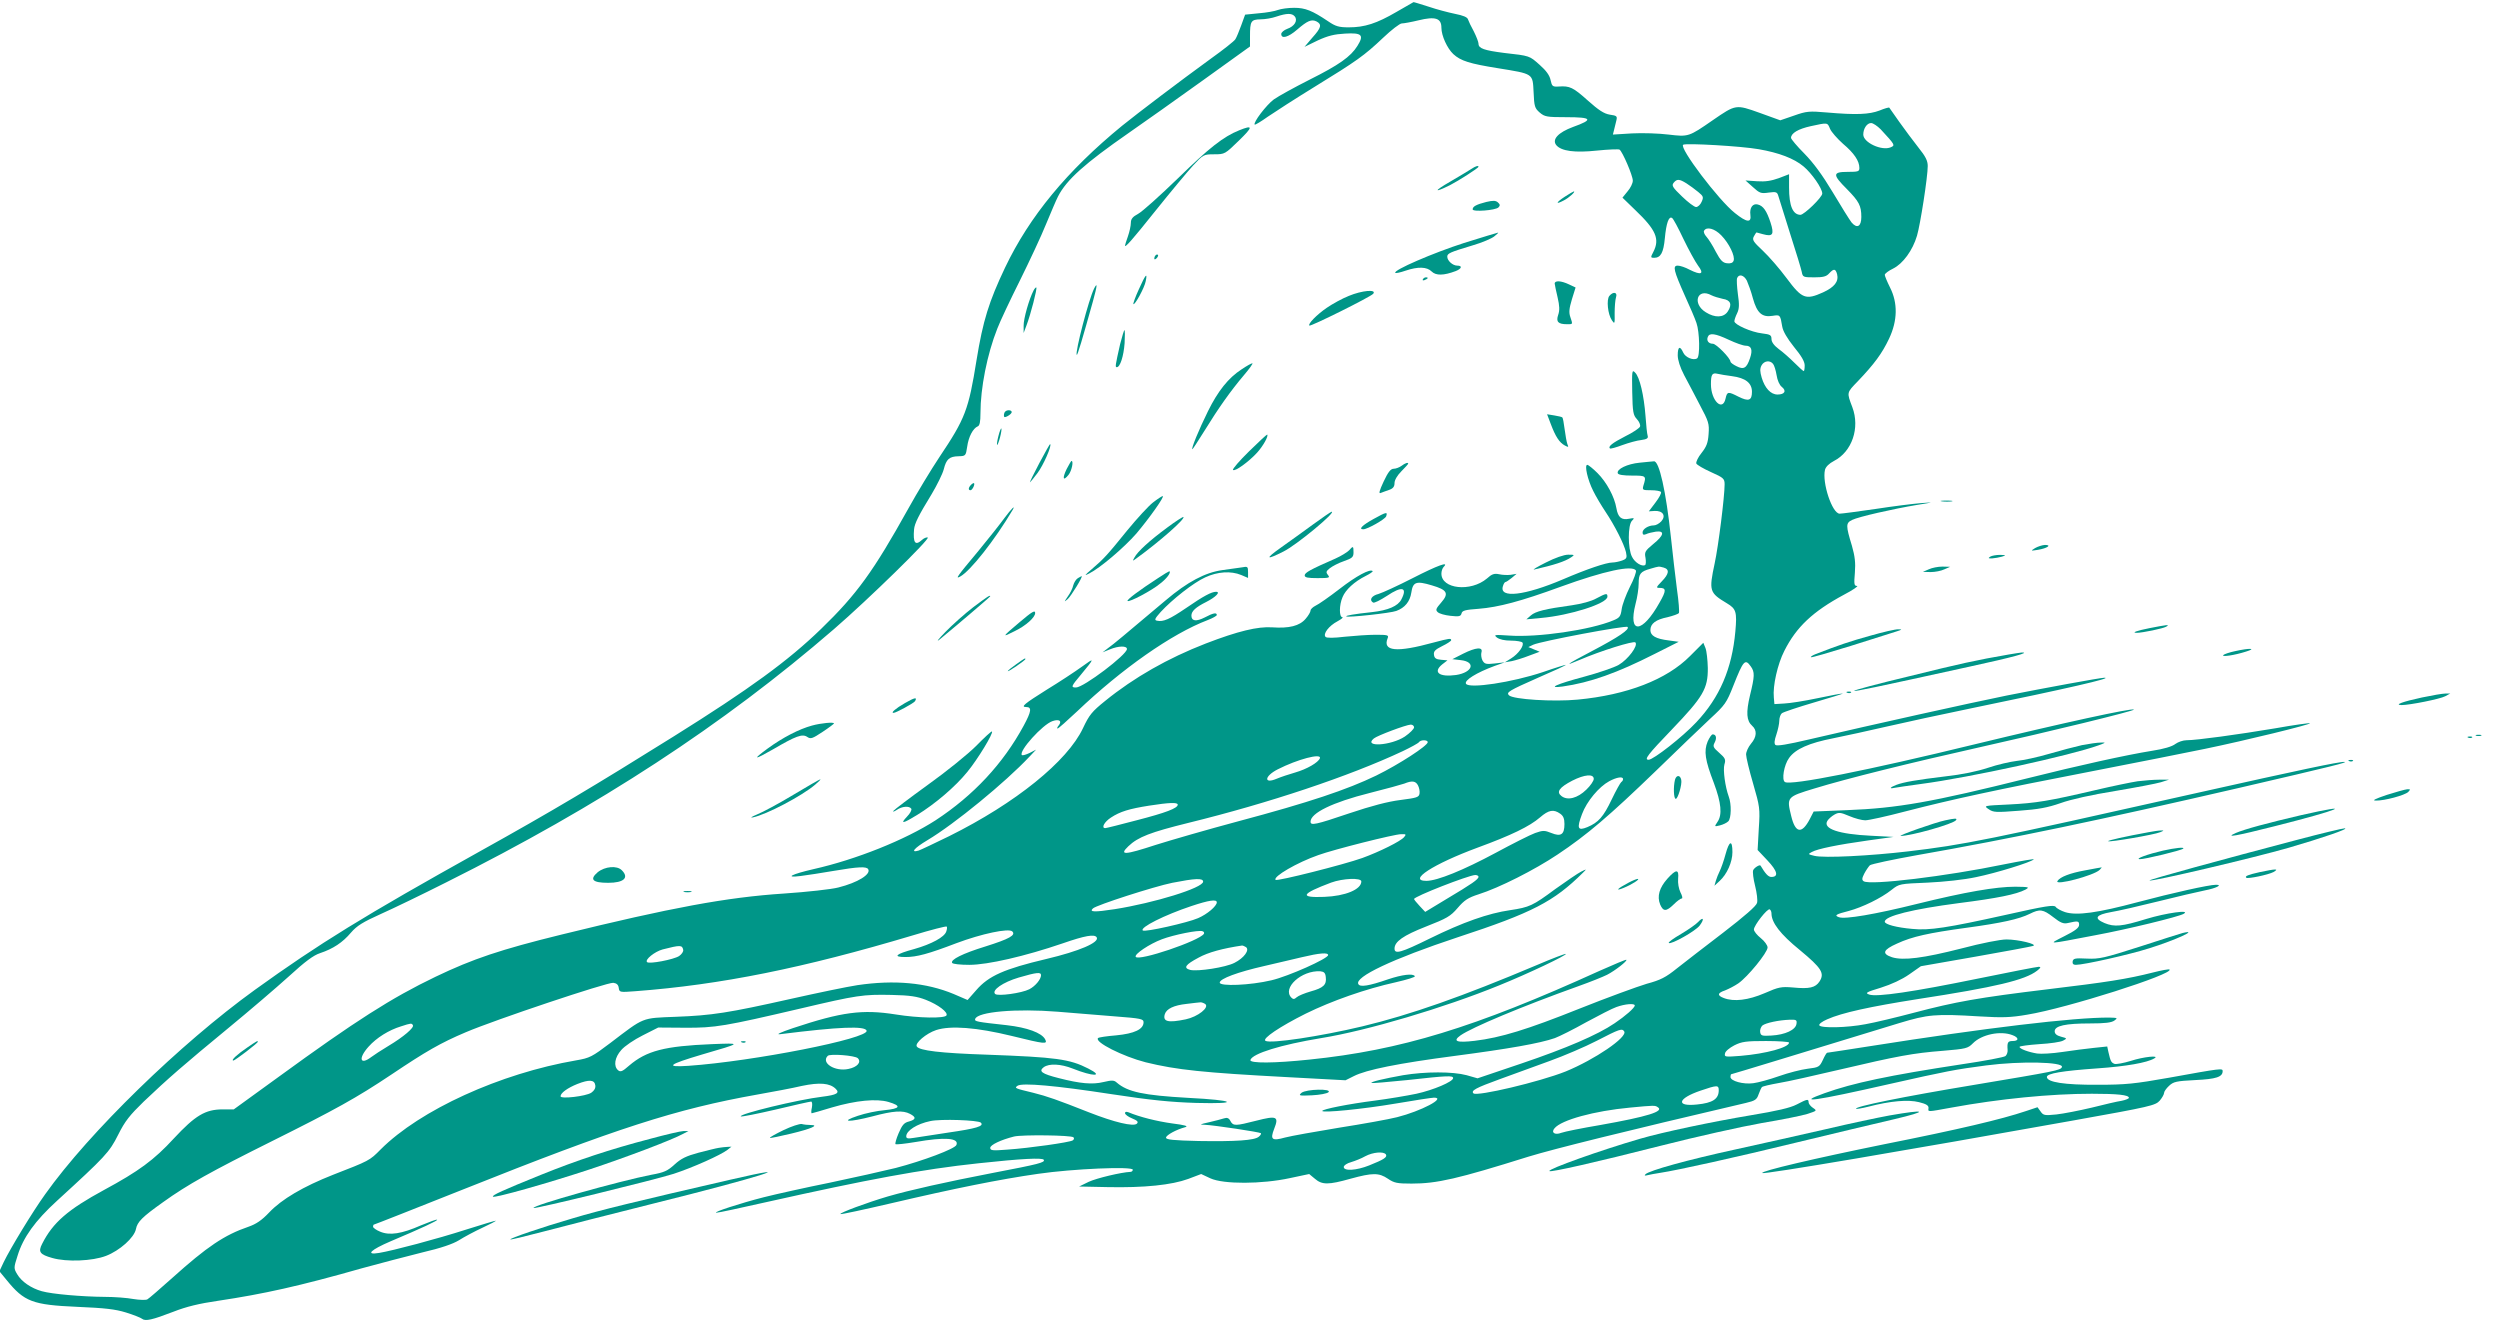 <?xml version="1.0" standalone="no"?>
<!DOCTYPE svg PUBLIC "-//W3C//DTD SVG 20010904//EN"
 "http://www.w3.org/TR/2001/REC-SVG-20010904/DTD/svg10.dtd">
<svg version="1.0" xmlns="http://www.w3.org/2000/svg"
 width="1280pt" height="676pt" viewBox="0 0 1280 676"
 preserveAspectRatio="xMidYMid meet">
<g transform="translate(0,676) scale(0.1,-0.1)"
fill="#009688" stroke="none">
<path d="M7150 6699 c-101 -59 -163 -79 -244 -79 -51 0 -68 5 -106 31 -82 55
-117 69 -174 69 -30 0 -67 -5 -83 -11 -15 -6 -59 -14 -98 -17 l-70 -7 -20 -55
c-11 -30 -24 -62 -30 -71 -5 -9 -62 -54 -125 -99 -161 -117 -372 -277 -455
-344 -282 -231 -474 -464 -599 -726 -83 -175 -113 -271 -146 -473 -41 -256
-58 -300 -190 -497 -42 -63 -114 -182 -160 -265 -178 -320 -263 -438 -446
-615 -169 -164 -367 -308 -754 -550 -405 -253 -621 -382 -995 -590 -592 -330
-821 -471 -1150 -708 -381 -275 -849 -730 -1074 -1047 -64 -89 -177 -275 -212
-347 l-22 -47 37 -45 c90 -111 133 -127 361 -137 142 -6 195 -12 250 -29 39
-12 76 -27 82 -32 17 -14 52 -6 161 36 66 26 132 42 229 56 233 35 415 75 738
167 88 24 225 60 305 80 99 23 159 44 190 63 25 16 79 45 120 64 41 19 72 35
68 36 -4 0 -71 -20 -150 -45 -152 -49 -375 -108 -447 -120 -72 -12 -45 15 60
60 161 68 242 106 237 110 -2 3 -39 -11 -83 -29 -98 -43 -160 -53 -209 -32
-20 8 -36 20 -36 25 0 6 2 11 4 11 3 0 208 81 457 180 784 313 1091 412 1507
486 79 14 181 33 227 44 91 19 144 15 174 -15 22 -21 5 -31 -68 -40 -126 -15
-430 -89 -418 -101 3 -3 83 13 178 35 95 23 177 41 182 41 5 0 7 -13 4 -30 -4
-16 -4 -30 -1 -30 2 0 49 13 104 30 123 36 228 46 289 28 68 -20 61 -34 -19
-42 -38 -3 -100 -16 -138 -29 -96 -32 -46 -34 74 -3 108 29 157 32 193 13 33
-17 31 -29 -5 -39 -25 -6 -35 -18 -53 -60 -12 -28 -19 -53 -16 -56 3 -3 49 2
103 11 149 26 223 21 209 -15 -7 -20 -173 -82 -311 -118 -61 -15 -212 -49
-336 -75 -124 -25 -277 -59 -340 -75 -118 -30 -265 -78 -242 -79 7 -1 122 24
255 54 523 117 797 168 1087 199 222 24 327 29 334 18 8 -14 -24 -22 -259 -67
-243 -47 -426 -88 -540 -121 -105 -31 -248 -84 -242 -90 2 -3 121 23 263 56
320 75 553 122 749 150 178 26 485 39 485 21 0 -6 -6 -11 -12 -11 -47 -2 -173
-32 -214 -51 l-49 -24 145 -3 c189 -4 330 11 414 42 l66 25 47 -22 c67 -31
264 -30 407 1 l99 21 29 -24 c37 -32 69 -32 183 0 113 31 145 31 191 0 32 -22
48 -25 121 -25 131 0 235 24 599 138 131 40 489 129 1113 275 47 11 56 17 65
44 6 17 14 34 17 37 3 4 42 13 87 21 44 7 185 39 313 69 294 69 373 84 528 96
117 10 126 12 152 38 45 46 142 66 203 42 33 -12 34 -30 1 -30 -25 0 -29 -7
-26 -46 1 -11 -4 -25 -11 -31 -7 -6 -107 -25 -223 -42 -374 -57 -558 -96 -703
-148 -151 -54 -54 -41 333 47 293 66 334 74 494 95 176 23 397 18 388 -8 -5
-17 -34 -22 -452 -92 -362 -60 -612 -111 -602 -122 3 -2 32 3 64 11 111 29
203 37 258 23 37 -9 50 -17 49 -30 -2 -21 -10 -21 117 2 245 45 508 71 719 71
132 0 190 -6 190 -21 0 -4 -17 -11 -37 -15 -21 -3 -90 -19 -153 -35 -63 -15
-145 -31 -181 -35 -61 -6 -67 -5 -81 15 l-16 22 -60 -20 c-125 -42 -340 -93
-727 -170 -354 -72 -632 -137 -622 -147 8 -8 738 116 1597 270 391 70 416 76
438 101 12 14 22 32 22 39 0 7 11 23 25 36 23 22 38 25 134 30 108 5 141 16
141 46 0 15 -5 15 -275 -34 -175 -31 -221 -36 -365 -36 -170 -1 -260 13 -260
40 0 18 77 31 260 44 144 10 254 29 290 51 31 17 -54 9 -121 -13 -36 -11 -74
-18 -83 -15 -17 7 -20 13 -31 61 l-6 28 -67 -7 c-37 -4 -110 -13 -162 -21 -52
-8 -111 -11 -130 -8 -44 7 -90 24 -90 34 0 4 45 10 101 14 55 3 110 11 122 18
21 11 21 12 -10 20 -23 6 -33 15 -33 28 0 28 55 40 181 40 77 0 110 4 125 15
18 13 16 14 -27 15 -181 1 -634 -53 -1222 -146 -120 -19 -220 -34 -222 -34 -3
0 -13 -17 -22 -37 -17 -36 -21 -38 -78 -45 -33 -4 -99 -21 -147 -38 -48 -17
-107 -33 -131 -36 -51 -7 -117 11 -117 32 0 8 2 14 4 14 4 0 364 110 861 262
146 44 184 48 410 34 117 -7 159 -6 245 9 202 33 751 208 728 231 -3 3 -41 -4
-84 -15 -134 -34 -239 -50 -539 -86 -356 -43 -473 -64 -685 -120 -91 -24 -203
-51 -249 -59 -94 -18 -227 -21 -236 -6 -4 6 14 20 40 31 76 34 219 65 466 104
397 61 547 97 609 145 19 15 21 20 8 20 -9 0 -148 -27 -309 -60 -332 -68 -521
-96 -559 -82 -22 8 -16 12 60 35 54 17 108 42 145 68 l60 42 280 49 c154 27
287 52 295 55 23 9 -77 33 -137 33 -31 0 -128 -19 -230 -46 -196 -50 -299 -63
-356 -45 -54 18 -46 38 26 70 78 36 160 54 357 81 176 24 268 44 322 71 52 26
68 24 121 -17 37 -29 52 -35 74 -30 52 12 58 11 58 -9 0 -15 -19 -30 -75 -58
-86 -44 -97 -44 160 5 162 30 424 94 450 109 40 23 -89 5 -191 -26 -126 -39
-163 -42 -214 -21 -56 24 -45 42 33 56 37 6 146 31 242 55 96 24 203 49 238
56 58 11 94 29 58 29 -36 0 -224 -42 -397 -88 -209 -56 -316 -71 -376 -52 -21
7 -43 19 -48 27 -9 11 -51 5 -255 -41 -298 -66 -392 -81 -479 -72 -80 7 -141
23 -141 37 0 29 142 64 379 95 198 25 295 45 341 69 23 13 19 14 -52 15 -99 0
-256 -27 -503 -88 -213 -53 -370 -80 -400 -68 -25 9 -16 15 51 32 70 19 165
65 219 108 39 31 41 31 185 37 85 4 187 15 247 28 103 21 281 76 296 91 5 4
-65 -8 -155 -26 -290 -60 -683 -108 -716 -86 -10 7 -9 15 3 39 9 17 22 36 29
43 8 6 115 29 238 51 490 86 947 182 1648 344 492 114 566 133 543 134 -25 2
-241 -44 -737 -155 -1105 -248 -1209 -269 -1496 -303 -195 -23 -431 -35 -480
-23 -34 8 -34 9 -13 20 29 16 131 37 288 59 l130 18 -115 6 c-167 8 -248 36
-224 76 6 10 22 24 36 32 23 13 31 12 76 -7 28 -12 65 -22 82 -22 17 0 108 20
203 45 244 63 471 112 952 205 231 45 494 97 585 116 208 43 543 125 537 131
-3 2 -83 -9 -178 -26 -191 -32 -402 -61 -454 -61 -18 0 -43 -9 -57 -19 -16
-13 -60 -26 -119 -35 -131 -21 -376 -75 -635 -140 -493 -123 -668 -154 -928
-164 l-170 -7 -20 -39 c-41 -78 -74 -72 -95 16 -24 97 -23 98 119 141 166 51
489 131 850 212 354 79 792 186 786 192 -9 9 -362 -68 -816 -178 -545 -133
-942 -212 -971 -193 -18 10 -5 88 21 123 32 46 103 77 226 101 60 12 183 39
274 60 91 21 289 64 440 95 481 99 725 155 674 155 -20 0 -308 -53 -499 -91
-192 -39 -670 -145 -1013 -225 -110 -26 -165 -35 -172 -28 -7 7 -5 24 5 53 8
24 15 56 15 71 0 15 6 32 13 38 7 6 82 31 167 56 85 25 150 45 145 45 -6 1
-64 -10 -130 -24 -66 -14 -143 -26 -170 -27 l-50 -3 -3 34 c-6 59 19 171 54
239 61 121 145 201 305 287 46 24 76 45 67 45 -15 0 -16 9 -11 68 4 51 0 84
-15 137 -32 105 -32 117 1 133 32 16 208 56 333 77 88 14 88 14 19 9 -38 -3
-143 -16 -233 -30 -89 -13 -172 -24 -183 -24 -38 0 -91 159 -75 225 4 15 21
32 46 45 92 47 134 169 94 275 -29 77 -30 73 28 133 84 88 124 142 160 218 44
93 45 183 5 262 -15 30 -27 59 -27 65 1 7 20 21 43 32 50 25 100 93 122 168
17 57 55 301 55 357 0 27 -11 49 -48 95 -26 33 -70 92 -97 130 -27 39 -50 72
-52 74 -1 2 -24 -4 -50 -15 -53 -20 -118 -23 -268 -10 -92 8 -105 7 -170 -16
l-70 -24 -105 38 c-123 44 -122 44 -240 -37 -124 -86 -125 -86 -227 -74 -48 6
-132 9 -187 6 l-98 -6 6 24 c3 14 9 36 12 49 5 21 2 24 -34 29 -30 5 -57 23
-112 72 -76 68 -93 76 -149 72 -32 -2 -35 1 -42 33 -5 24 -22 48 -56 78 -53
47 -49 46 -182 61 -102 13 -131 23 -131 47 0 9 -11 37 -24 63 -14 25 -27 53
-30 62 -3 11 -25 20 -66 28 -34 7 -95 23 -136 37 -41 13 -76 24 -77 23 -1 0
-40 -23 -87 -50z m-521 -23 c17 -21 -1 -51 -39 -64 -16 -6 -30 -18 -30 -26 0
-27 36 -17 81 22 53 46 74 55 100 42 28 -15 24 -32 -22 -83 l-40 -47 68 33
c52 24 85 32 140 35 86 5 98 -7 63 -63 -34 -55 -95 -98 -245 -173 -77 -39
-159 -84 -183 -101 -39 -29 -107 -119 -98 -129 3 -2 33 16 68 41 35 24 142 93
238 152 215 132 255 160 352 252 42 40 85 73 95 73 10 0 49 7 86 16 86 21 117
11 117 -38 0 -41 30 -106 61 -135 38 -35 84 -49 227 -72 185 -30 179 -26 184
-123 3 -73 6 -82 31 -104 26 -22 36 -24 138 -24 131 0 139 -12 33 -50 -76 -28
-109 -64 -86 -93 26 -31 95 -40 208 -28 58 6 111 8 116 5 15 -10 68 -133 68
-159 0 -13 -12 -38 -27 -55 l-26 -32 66 -64 c106 -101 126 -148 92 -214 -15
-28 -14 -30 4 -30 34 0 48 26 55 100 7 76 20 115 37 104 6 -3 32 -52 58 -107
27 -56 61 -118 75 -137 33 -43 17 -51 -43 -21 -22 12 -49 21 -61 21 -27 0 -21
-25 37 -155 25 -55 52 -117 59 -139 16 -45 19 -172 3 -181 -19 -12 -60 5 -71
30 -16 36 -28 31 -28 -14 0 -24 12 -62 33 -102 19 -35 55 -104 81 -154 44 -83
48 -94 44 -147 -3 -46 -11 -65 -36 -97 -18 -22 -29 -46 -27 -54 3 -7 37 -27
75 -44 65 -29 70 -34 70 -63 0 -63 -32 -318 -51 -405 -30 -141 -27 -150 63
-204 47 -28 52 -44 43 -144 -17 -190 -80 -338 -200 -465 -69 -74 -220 -192
-244 -192 -25 0 -5 26 119 155 160 167 185 209 184 315 -1 41 -6 87 -12 102
l-11 27 -68 -68 c-120 -121 -323 -199 -575 -223 -124 -12 -331 1 -352 22 -15
15 -3 23 151 91 79 34 142 63 140 65 -1 1 -54 -15 -117 -37 -158 -53 -378 -86
-394 -60 -11 17 53 57 148 92 l51 18 -52 -6 c-45 -5 -52 -3 -63 16 -6 12 -8
31 -5 41 9 29 -28 26 -94 -7 l-55 -28 44 -5 c78 -9 60 -63 -25 -76 -86 -12
-121 14 -70 55 l26 20 -33 3 c-25 2 -34 8 -36 25 -3 18 6 27 42 45 25 12 46
26 46 30 0 11 -8 10 -91 -12 -189 -52 -262 -45 -234 23 6 15 0 17 -61 17 -38
0 -109 -5 -158 -10 -58 -7 -93 -7 -99 -1 -15 15 17 57 61 80 20 11 31 20 25
21 -17 0 -17 62 1 103 15 37 60 79 118 108 22 11 38 22 36 25 -13 13 -84 -25
-169 -91 -53 -41 -109 -80 -123 -86 -14 -7 -26 -18 -26 -25 0 -7 -11 -26 -25
-42 -31 -37 -85 -50 -171 -44 -74 5 -175 -19 -341 -83 -193 -75 -366 -173
-515 -294 -67 -54 -81 -71 -113 -139 -80 -170 -345 -384 -685 -553 -74 -36
-145 -70 -157 -74 -44 -13 -22 13 45 53 138 82 400 297 522 427 l35 37 -33
-17 c-19 -9 -36 -14 -40 -11 -18 19 106 157 157 174 35 12 50 0 31 -23 -7 -8
-9 -15 -5 -15 4 0 48 39 99 87 230 219 485 398 669 468 26 10 47 22 47 26 0
14 -18 11 -61 -12 -45 -23 -69 -19 -69 9 0 23 22 43 76 70 49 25 75 52 50 52
-23 0 -63 -21 -156 -85 -81 -55 -114 -70 -146 -63 -15 3 -12 10 19 45 59 64
168 150 228 177 62 29 131 34 184 12 l35 -15 0 30 c0 28 -2 30 -32 24 -18 -3
-63 -9 -100 -14 -87 -12 -178 -60 -289 -154 -222 -187 -266 -224 -294 -244
l-30 -23 37 15 c46 19 88 19 88 2 0 -29 -222 -197 -261 -197 -27 0 -25 6 24
64 73 88 74 92 7 43 -36 -26 -118 -80 -182 -119 -113 -71 -134 -88 -104 -88
30 0 27 -22 -13 -96 -105 -194 -257 -357 -451 -484 -155 -100 -407 -201 -625
-250 -113 -26 -151 -46 -65 -35 30 4 106 15 168 26 129 22 168 23 177 9 16
-26 -53 -69 -153 -94 -34 -9 -160 -23 -279 -31 -291 -19 -577 -72 -1138 -210
-313 -77 -453 -124 -645 -216 -225 -108 -410 -226 -804 -513 l-229 -166 -56 0
c-90 0 -141 -31 -251 -149 -101 -110 -180 -168 -358 -264 -184 -100 -261 -166
-316 -275 -22 -42 -12 -55 52 -73 73 -21 205 -16 275 11 70 27 144 93 153 137
7 37 32 62 139 138 125 90 248 158 555 311 327 163 434 222 615 343 176 118
250 161 380 216 150 64 724 256 755 253 17 -2 26 -10 28 -26 3 -23 5 -23 85
-17 437 33 859 118 1421 286 92 28 170 48 173 45 3 -2 2 -14 -2 -25 -9 -29
-76 -65 -164 -90 -96 -26 -112 -41 -45 -41 58 0 117 16 261 71 128 48 268 78
286 60 19 -19 -14 -38 -138 -77 -117 -36 -180 -68 -170 -84 3 -6 43 -10 88
-10 94 0 285 44 478 110 115 40 163 48 174 31 16 -26 -89 -71 -258 -111 -215
-51 -295 -86 -359 -160 l-44 -50 -72 31 c-140 58 -303 73 -492 45 -53 -8 -206
-40 -340 -70 -321 -72 -404 -85 -590 -92 -177 -7 -159 0 -335 -134 -94 -71
-105 -77 -175 -89 -390 -67 -799 -254 -1001 -456 -57 -58 -59 -58 -244 -130
-152 -60 -263 -125 -327 -193 -38 -40 -66 -59 -106 -73 -123 -42 -212 -102
-390 -262 -63 -56 -120 -106 -128 -110 -8 -4 -40 -3 -71 2 -31 6 -97 11 -147
11 -115 1 -269 14 -322 29 -54 15 -104 49 -126 87 -18 30 -18 33 2 95 29 94
89 178 203 282 246 225 267 247 312 337 35 70 59 100 131 170 123 117 208 191
434 377 107 88 246 207 309 264 83 76 126 108 160 119 66 22 115 54 158 105
30 35 61 54 152 95 63 28 214 101 335 162 786 393 1418 806 1986 1297 178 154
495 464 480 469 -6 2 -19 -3 -29 -12 -35 -32 -47 -16 -41 54 3 30 22 69 90
180 28 47 56 104 62 127 13 52 28 66 76 67 36 1 37 2 44 49 7 51 30 94 54 104
10 4 14 23 14 68 0 128 34 301 86 432 14 37 67 149 116 247 49 99 110 229 134
289 25 60 52 124 61 141 44 86 137 169 363 326 74 51 244 172 378 268 l242
174 0 53 c0 77 5 85 54 86 22 0 59 6 81 14 54 18 80 18 94 1z m2741 -576 c7
-16 37 -50 66 -76 57 -48 84 -88 84 -124 0 -18 -6 -20 -60 -20 -78 0 -78 -14
-4 -88 62 -63 74 -85 74 -143 0 -49 -22 -61 -50 -28 -10 13 -54 83 -96 154
-54 90 -99 151 -146 199 -37 37 -68 74 -68 80 0 24 37 46 101 60 88 19 85 20
99 -14z m259 -2 c74 -80 75 -82 52 -92 -46 -20 -141 24 -141 65 0 31 19 59 40
59 10 0 32 -15 49 -32z m-624 -102 c103 -18 180 -47 229 -88 42 -35 96 -112
96 -139 0 -19 -93 -109 -112 -109 -39 1 -58 46 -58 140 l0 68 -52 -20 c-39
-14 -69 -19 -112 -16 l-59 4 38 -34 c34 -31 41 -34 81 -28 38 5 43 3 49 -17 4
-12 31 -98 60 -192 30 -93 57 -182 60 -197 5 -27 8 -28 64 -28 45 0 62 4 76
20 24 26 33 25 41 -4 9 -37 -13 -66 -72 -93 -89 -40 -108 -33 -186 72 -37 50
-92 113 -123 142 -49 46 -55 55 -45 73 6 11 12 20 13 20 1 0 16 -4 33 -9 51
-14 59 -2 39 60 -20 60 -37 85 -65 92 -26 7 -43 -17 -38 -53 6 -42 -18 -40
-79 9 -83 65 -288 336 -265 350 16 9 297 -7 387 -23z m-370 -175 c17 -11 43
-30 60 -44 27 -22 28 -27 17 -51 -6 -14 -19 -26 -28 -26 -9 0 -41 24 -72 54
-49 47 -54 56 -43 70 17 21 29 20 66 -3z m178 -266 c40 -41 72 -107 63 -130
-4 -11 -15 -15 -33 -13 -22 2 -34 14 -58 59 -16 32 -38 66 -48 77 -11 12 -16
26 -12 31 13 22 54 11 88 -24z m131 -232 c7 -16 22 -56 31 -91 21 -75 47 -98
101 -89 38 6 39 6 49 -55 4 -24 25 -60 60 -104 38 -46 55 -75 55 -95 0 -16 -2
-29 -5 -29 -3 0 -24 19 -48 43 -23 23 -59 55 -80 70 -24 18 -37 36 -37 51 0
20 -6 24 -48 29 -55 6 -142 45 -142 62 0 7 6 25 14 41 11 23 12 44 4 98 -5 38
-7 75 -4 82 9 23 35 16 50 -13z m-181 -75 c12 -6 38 -14 57 -18 41 -6 50 -29
26 -65 -21 -32 -66 -33 -112 -4 -72 44 -44 127 29 87z m89 -228 c34 -16 73
-30 86 -30 29 0 37 -21 22 -64 -17 -51 -32 -60 -69 -41 -17 8 -31 19 -31 23 0
18 -73 92 -90 92 -22 0 -34 16 -26 35 8 22 38 18 108 -15z m226 -123 c6 -7 14
-33 18 -57 4 -27 15 -52 27 -61 25 -20 15 -39 -22 -39 -35 0 -65 33 -81 86 -9
31 -10 46 -1 63 13 24 43 28 59 8z m-210 -63 c69 -9 102 -35 102 -80 0 -45
-17 -51 -69 -25 -53 27 -58 27 -66 -9 -15 -70 -75 -12 -75 73 0 50 6 60 35 53
11 -3 44 -8 73 -12z m96 -1486 c21 -29 20 -50 -4 -148 -21 -89 -18 -130 11
-156 26 -23 24 -57 -6 -92 -14 -17 -25 -41 -25 -55 0 -14 16 -81 36 -149 34
-118 36 -127 29 -231 l-6 -109 50 -53 c52 -55 59 -85 20 -85 -15 0 -30 16 -55
58 -4 7 -33 -11 -38 -24 -3 -9 1 -44 10 -79 9 -36 14 -75 10 -88 -4 -16 -64
-68 -173 -152 -93 -71 -199 -153 -237 -183 -57 -46 -84 -60 -155 -79 -47 -14
-203 -71 -346 -128 -265 -106 -401 -148 -535 -164 -93 -11 -114 -2 -72 28 59
41 311 147 604 252 59 21 124 47 146 58 41 21 105 71 99 77 -2 2 -64 -24 -138
-57 -640 -291 -1018 -406 -1484 -454 -180 -19 -308 -20 -303 -2 11 33 156 78
363 112 235 38 629 155 911 270 146 59 348 155 341 161 -2 2 -69 -23 -148 -57
-381 -161 -648 -255 -894 -314 -214 -51 -471 -90 -496 -74 -18 11 74 73 206
139 134 66 308 127 462 161 56 13 100 26 97 31 -9 15 -65 8 -137 -16 -98 -34
-143 -41 -152 -25 -23 36 176 130 508 240 384 126 493 183 642 331 20 20 20
20 -10 5 -16 -8 -76 -49 -132 -89 -116 -86 -132 -93 -231 -108 -112 -16 -242
-62 -411 -145 -148 -73 -181 -82 -181 -52 0 36 44 67 161 113 107 42 125 52
162 95 34 40 54 53 107 70 105 33 287 125 405 204 149 99 267 200 502 427 109
106 235 227 279 268 76 70 84 81 119 170 51 129 60 139 89 98z m-1724 -312 c0
-8 -21 -29 -47 -47 -71 -47 -215 -56 -159 -10 18 15 165 70 189 71 9 0 17 -6
17 -14z m70 -76 c0 -18 -146 -113 -264 -171 -149 -72 -342 -137 -706 -234
-157 -42 -347 -97 -423 -121 -159 -52 -189 -54 -140 -7 50 48 114 72 308 120
411 101 822 238 1097 367 42 20 80 41 83 46 8 13 45 13 45 0z m-552 -82 c-8
-22 -67 -56 -126 -73 -31 -9 -74 -23 -95 -32 -68 -29 -64 13 5 48 102 52 225
84 216 57z m1402 -106 c0 -10 -17 -35 -38 -55 -45 -44 -96 -57 -127 -33 -28
21 -12 44 55 79 63 32 110 36 110 9z m150 -1 c0 -6 -4 -12 -9 -15 -5 -4 -27
-43 -49 -89 -43 -90 -68 -118 -125 -142 -49 -20 -55 -7 -27 67 24 65 87 140
139 168 39 21 71 26 71 11z m-1050 -32 c6 -11 10 -30 8 -42 -3 -19 -13 -22
-98 -33 -64 -8 -148 -30 -261 -68 -174 -59 -199 -64 -199 -43 0 44 112 99 303
147 84 21 163 43 177 48 39 16 58 14 70 -9z m-1230 -99 c0 -18 -60 -41 -211
-80 -83 -22 -155 -40 -160 -40 -22 0 -5 32 29 54 47 31 94 45 195 61 103 16
147 18 147 5z m1958 -46 c16 -11 22 -25 22 -53 0 -54 -18 -66 -67 -46 -35 14
-43 14 -83 0 -25 -9 -116 -55 -203 -102 -164 -88 -298 -143 -354 -143 -98 0
35 86 262 170 172 63 267 109 320 155 44 38 69 43 103 19z m-799 -120 c-17
-21 -126 -75 -214 -107 -95 -34 -436 -120 -444 -112 -15 16 110 89 219 127 77
28 389 107 424 107 25 1 27 -1 15 -15z m381 -203 c0 -13 -33 -36 -164 -114
l-109 -66 -29 31 c-15 16 -28 32 -28 35 0 13 277 121 313 123 9 0 17 -4 17 -9z
m-1410 -25 c0 -32 -250 -109 -453 -141 -104 -16 -132 -15 -111 4 18 17 313
112 406 131 117 23 158 25 158 6z m810 1 c0 -41 -82 -75 -190 -79 -129 -5
-119 15 35 73 60 22 155 26 155 6z m-740 -107 c0 -19 -49 -61 -96 -81 -52 -23
-274 -73 -283 -63 -16 15 111 79 249 125 90 30 130 36 130 19z m2840 -57 c0
-47 45 -106 146 -188 111 -92 127 -118 100 -160 -21 -32 -52 -39 -135 -31 -61
5 -73 3 -146 -29 -84 -36 -157 -45 -209 -25 -35 13 -33 26 6 39 18 7 49 23 68
36 48 33 150 158 150 184 0 11 -16 33 -35 48 -19 15 -35 35 -35 44 0 21 70
110 81 103 5 -3 9 -12 9 -21z m-2906 -104 c-22 -36 -335 -142 -349 -118 -9 13
70 66 134 90 61 23 189 49 208 41 7 -2 10 -8 7 -13z m-2666 -82 c2 -9 -8 -23
-21 -32 -28 -18 -153 -42 -164 -31 -13 12 39 54 80 65 90 23 100 23 105 -2z
m2881 14 c21 -14 -9 -56 -59 -81 -45 -23 -187 -45 -226 -36 -37 10 -25 27 43
63 49 27 122 47 223 62 3 0 11 -3 19 -8z m421 -41 c0 -18 -204 -109 -290 -129
-109 -26 -265 -32 -265 -12 0 20 92 54 228 85 62 14 148 35 192 45 92 22 135
25 135 11z m-12 -113 c5 -39 -12 -55 -77 -73 -31 -9 -63 -22 -72 -30 -12 -11
-18 -11 -27 -2 -49 49 52 141 148 135 19 -2 26 -8 28 -30z m-1458 10 c0 -21
-29 -56 -60 -72 -39 -20 -162 -37 -175 -24 -19 19 40 60 121 84 93 27 114 29
114 12z m-590 -126 c64 -25 115 -64 106 -80 -10 -16 -142 -14 -260 5 -171 27
-276 13 -526 -70 -65 -22 -90 -34 -65 -31 303 38 434 43 442 18 14 -40 -581
-157 -912 -180 -122 -8 -105 6 70 58 206 60 205 59 50 53 -243 -10 -335 -34
-424 -110 -34 -30 -44 -34 -56 -24 -25 21 -18 66 16 104 17 20 66 53 110 75
l79 40 137 -1 c155 -1 205 8 590 98 293 69 322 73 468 70 95 -2 131 -8 175
-25z m1430 -21 c25 -17 -37 -66 -99 -79 -91 -19 -119 -12 -107 27 9 27 46 45
111 52 33 4 65 8 70 8 6 1 17 -3 25 -8z m2200 -8 c0 -12 -48 -54 -103 -91 -88
-60 -250 -129 -477 -206 l-225 -76 -56 16 c-71 19 -211 19 -325 0 -100 -18
-168 -34 -162 -40 2 -2 85 5 183 15 207 23 235 24 235 10 0 -18 -101 -61 -188
-80 -48 -10 -143 -26 -212 -35 -134 -17 -270 -44 -270 -53 0 -11 207 9 377 38
98 17 186 30 195 30 65 0 -66 -69 -189 -100 -43 -11 -177 -35 -298 -54 -121
-20 -245 -42 -275 -50 -68 -19 -78 -11 -56 45 25 63 13 68 -92 41 -106 -27
-118 -28 -132 -2 -8 16 -17 19 -33 14 -12 -4 -47 -13 -77 -20 -49 -11 -51 -12
-20 -13 46 -2 279 -37 286 -43 2 -3 -2 -11 -11 -18 -22 -19 -119 -25 -307 -22
-130 3 -168 7 -168 17 0 13 53 42 99 54 17 5 -3 11 -67 19 -79 11 -167 33
-224 57 -11 4 -18 3 -18 -4 0 -7 16 -19 36 -27 27 -11 34 -18 25 -27 -17 -17
-116 7 -246 58 -162 64 -213 82 -285 100 -96 23 -97 24 -80 36 24 16 194 1
480 -43 203 -31 305 -41 435 -45 230 -6 199 14 -42 26 -229 13 -309 30 -365
78 -14 13 -25 13 -68 3 -57 -14 -120 -8 -229 20 -87 22 -105 35 -77 56 28 20
87 17 148 -7 105 -42 163 -42 80 0 -96 49 -165 58 -517 71 -241 8 -348 21
-361 42 -11 17 48 67 99 84 73 24 207 14 387 -30 171 -42 185 -44 171 -17 -18
33 -91 60 -196 72 -155 17 -167 19 -162 32 12 37 211 54 422 37 83 -7 215 -17
295 -24 132 -10 145 -13 145 -30 0 -36 -47 -58 -140 -67 -48 -4 -90 -10 -93
-14 -20 -20 127 -94 244 -124 159 -39 294 -53 726 -76 l297 -16 42 21 c64 33
229 66 519 104 274 36 434 64 511 91 24 9 96 45 160 81 65 35 134 71 155 78
44 16 94 20 94 8z m828 -94 c-4 -31 -58 -56 -128 -60 -49 -3 -55 -1 -58 18 -2
11 4 26 11 33 17 14 85 28 140 30 34 1 38 -1 35 -21z m-7084 -7 c8 -12 -48
-60 -125 -106 -35 -21 -75 -47 -88 -57 -58 -44 -68 -7 -14 53 41 46 104 85
166 104 52 17 55 17 61 6z m6202 -32 c18 -29 -151 -144 -300 -205 -133 -53
-454 -129 -472 -112 -14 14 12 28 133 72 71 26 187 68 258 94 72 26 180 72
240 103 118 61 130 65 141 48z m844 -57 c0 -25 -118 -57 -248 -68 -79 -6 -84
-6 -80 12 1 11 23 29 48 42 38 19 60 22 162 22 65 0 118 -4 118 -8z m-4768
-80 c20 -20 -3 -46 -48 -55 -69 -15 -142 31 -106 67 11 12 140 2 154 -12z
m-1344 -139 c2 -14 -5 -27 -21 -38 -28 -18 -157 -33 -157 -18 0 17 36 43 86
63 61 24 88 22 92 -7z m5752 -25 c0 -45 -31 -65 -111 -73 -111 -12 -100 31 18
71 85 29 93 29 93 2z m-312 -87 c34 -21 -52 -48 -294 -91 -95 -16 -184 -34
-200 -40 -33 -13 -54 1 -35 23 35 43 204 89 386 106 126 12 129 12 143 2z
m-3466 -79 c18 -18 -23 -30 -168 -51 -76 -12 -156 -24 -176 -27 -30 -5 -38 -3
-38 8 0 29 55 64 123 78 53 12 246 5 259 -8z m474 -75 c5 -4 3 -12 -4 -16 -17
-10 -219 -39 -334 -47 -76 -6 -88 -5 -88 9 0 15 54 41 122 58 41 10 294 7 304
-4z m1600 -88 c8 -14 -11 -26 -86 -56 -65 -26 -130 -30 -130 -8 0 8 16 19 38
25 20 6 53 19 72 30 39 21 95 26 106 9z"/>
<path d="M6345 6093 c-82 -33 -154 -90 -315 -247 -91 -88 -182 -170 -203 -181
-28 -15 -37 -26 -37 -46 0 -15 -7 -46 -15 -69 -8 -23 -15 -44 -15 -47 0 -13
34 25 157 179 76 95 162 198 191 230 53 57 55 58 109 58 54 0 55 1 126 70 73
71 74 82 2 53z"/>
<path d="M7535 5896 c-11 -7 -60 -37 -110 -66 -85 -49 -86 -60 -1 -18 43 22
146 88 146 94 0 8 -16 3 -35 -10z"/>
<path d="M8012 5753 c-46 -30 -50 -43 -5 -19 26 13 62 46 51 46 -2 0 -23 -12
-46 -27z"/>
<path d="M7610 5726 c-51 -13 -70 -23 -70 -38 0 -14 117 -5 132 10 9 9 9 15
-2 25 -12 11 -25 11 -60 3z"/>
<path d="M7496 5516 c-156 -50 -365 -140 -352 -153 3 -3 26 2 52 11 65 22 110
20 134 -4 22 -22 62 -21 123 2 31 12 36 28 8 28 -23 0 -51 25 -51 46 0 17 15
23 131 58 48 14 97 35 110 46 13 10 22 19 19 19 -3 0 -81 -24 -174 -53z"/>
<path d="M5917 5453 c-4 -3 -7 -11 -7 -17 0 -6 5 -5 12 2 6 6 9 14 7 17 -3 3
-9 2 -12 -2z"/>
<path d="M5831 5279 c-18 -39 -30 -73 -28 -76 7 -7 57 84 63 117 10 48 -1 35
-35 -41z"/>
<path d="M7285 5330 c-3 -6 1 -7 9 -4 18 7 21 14 7 14 -6 0 -13 -4 -16 -10z"/>
<path d="M7960 5308 c1 -7 7 -39 15 -71 10 -43 11 -66 3 -89 -12 -35 -1 -48
45 -48 31 0 30 -2 17 37 -8 23 -6 43 8 90 l19 61 -34 16 c-40 19 -73 21 -73 4z"/>
<path d="M5602 5283 c-27 -53 -99 -329 -89 -340 4 -3 28 78 83 275 22 80 24
100 6 65z"/>
<path d="M5292 5273 c-23 -44 -52 -146 -51 -181 l0 -37 15 40 c21 55 55 187
50 193 -2 2 -9 -5 -14 -15z"/>
<path d="M6906 5245 c-33 -13 -84 -41 -113 -61 -51 -35 -98 -83 -89 -91 6 -6
314 147 327 163 19 24 -58 17 -125 -11z"/>
<path d="M8240 5245 c-16 -19 -8 -95 13 -125 14 -21 15 -19 14 37 0 32 3 68 7
81 9 26 -14 31 -34 7z"/>
<path d="M5735 4998 c-25 -111 -26 -118 -17 -118 17 0 35 56 40 123 2 37 2 67
-1 67 -2 0 -12 -33 -22 -72z"/>
<path d="M6357 4869 c-68 -44 -121 -111 -172 -214 -46 -93 -88 -195 -80 -195
2 0 29 42 61 93 72 117 135 206 202 285 29 34 49 62 44 62 -5 0 -30 -14 -55
-31z"/>
<path d="M8357 4753 c2 -103 5 -119 24 -139 12 -13 19 -30 16 -38 -3 -8 -37
-31 -76 -50 -66 -34 -89 -52 -78 -62 2 -3 31 5 63 17 33 12 76 24 97 26 29 4
37 9 33 22 -3 9 -8 54 -11 101 -8 106 -30 200 -53 222 -16 17 -17 11 -15 -99z"/>
<path d="M5147 4653 c-4 -3 -7 -12 -7 -20 0 -11 5 -11 20 -3 11 6 20 15 20 20
0 11 -23 13 -33 3z"/>
<path d="M7940 4589 c24 -64 44 -95 72 -110 19 -10 20 -9 13 7 -4 11 -10 45
-14 76 -4 32 -9 59 -12 61 -2 2 -21 7 -41 10 l-37 6 19 -50z"/>
<path d="M5112 4528 c-6 -23 -9 -44 -7 -46 2 -2 9 15 15 38 6 23 9 44 7 46 -2
3 -9 -14 -15 -38z"/>
<path d="M6395 4449 c-49 -48 -86 -91 -82 -95 9 -10 80 41 123 88 31 34 60 86
52 93 -2 1 -43 -37 -93 -86z"/>
<path d="M5322 4390 c-29 -55 -51 -100 -49 -100 1 0 19 21 39 48 30 40 74 140
65 148 -2 2 -26 -42 -55 -96z"/>
<path d="M5461 4358 c-23 -48 -18 -64 10 -29 16 20 27 71 15 71 -2 0 -13 -19
-25 -42z"/>
<path d="M8395 4391 c-63 -6 -119 -33 -112 -54 2 -8 29 -12 73 -12 73 0 74 -1
58 -52 -6 -22 -3 -23 39 -23 25 0 48 -4 51 -9 4 -5 -9 -29 -28 -54 l-34 -45
30 2 c42 2 59 -25 34 -53 -11 -12 -28 -21 -38 -21 -29 0 -58 -19 -58 -36 0
-12 5 -14 18 -9 9 5 32 10 50 13 47 6 42 -19 -14 -64 -41 -34 -45 -41 -39 -70
3 -18 2 -35 -2 -37 -16 -10 -53 13 -67 42 -22 41 -22 164 0 185 14 14 12 15
-15 10 -39 -8 -57 7 -65 54 -10 59 -50 133 -97 180 -23 23 -47 42 -52 42 -16
0 2 -78 30 -133 14 -29 43 -77 63 -107 47 -70 95 -165 105 -207 6 -29 4 -34
-20 -43 -14 -5 -37 -10 -49 -10 -32 0 -132 -34 -253 -86 -197 -84 -329 -99
-308 -35 3 11 9 21 13 21 4 0 18 10 32 21 l25 21 -30 -5 c-16 -2 -43 -1 -60 3
-24 5 -37 1 -62 -22 -83 -70 -233 -54 -233 25 0 13 5 28 12 35 29 29 -30 8
-159 -58 -76 -39 -155 -75 -175 -81 -36 -9 -49 -31 -28 -44 6 -4 37 12 71 34
77 52 107 45 74 -18 -17 -34 -68 -56 -150 -65 -94 -10 -137 -18 -132 -22 7 -7
228 17 256 28 44 16 70 48 77 94 8 55 25 61 105 37 79 -23 89 -41 48 -88 -27
-31 -30 -38 -18 -49 8 -8 37 -16 65 -19 44 -5 53 -3 57 12 3 15 19 19 88 24
101 8 215 38 420 113 223 81 367 112 385 83 3 -6 -10 -44 -31 -84 -20 -40 -39
-91 -42 -114 -5 -36 -10 -44 -42 -57 -116 -49 -388 -89 -536 -78 -74 5 -78 4
-61 -10 13 -10 40 -16 72 -16 29 0 56 -5 59 -10 10 -15 -21 -58 -58 -81 l-32
-20 35 6 c19 4 59 16 89 28 l54 20 -29 12 -29 12 25 12 c39 18 474 100 483 91
13 -12 -46 -52 -183 -124 -128 -67 -149 -82 -63 -45 109 47 277 99 286 90 16
-16 -37 -87 -85 -115 -24 -14 -104 -41 -178 -61 -139 -37 -193 -61 -110 -50
141 20 279 69 472 167 l123 62 -51 7 c-66 8 -94 24 -94 53 0 33 28 54 88 66
28 7 54 16 58 21 3 6 -1 60 -10 122 -8 62 -22 182 -31 267 -25 234 -60 392
-87 388 -7 0 -40 -4 -73 -7z m123 -537 c31 -9 28 -32 -10 -71 -29 -30 -30 -33
-11 -33 35 0 35 -14 0 -75 -89 -160 -163 -164 -123 -7 9 33 16 80 16 105 0 49
9 61 60 75 45 13 41 13 68 6z"/>
<path d="M7176 4375 c-11 -8 -29 -15 -40 -15 -16 0 -29 -17 -52 -66 -22 -47
-26 -63 -15 -58 9 3 28 11 44 16 20 7 27 17 27 35 0 15 14 39 35 60 19 19 35
37 35 39 0 8 -16 3 -34 -11z"/>
<path d="M4972 4278 c-14 -14 -16 -28 -3 -28 9 0 24 30 18 36 -2 2 -9 -2 -15
-8z"/>
<path d="M5903 4187 c-22 -17 -81 -81 -131 -142 -102 -126 -120 -146 -182
-199 -39 -33 -40 -36 -13 -22 56 28 179 133 241 204 66 78 147 192 135 192 -4
0 -27 -15 -50 -33z"/>
<path d="M5143 4108 c-21 -29 -81 -105 -133 -168 -112 -134 -120 -146 -94
-132 52 28 178 188 268 340 18 31 -6 7 -41 -40z"/>
<path d="M6723 4075 c-48 -35 -124 -90 -168 -121 -79 -56 -73 -63 16 -18 67
33 273 204 247 204 -3 0 -46 -29 -95 -65z"/>
<path d="M7033 4103 c-58 -32 -79 -53 -53 -53 21 0 111 51 117 66 9 25 1 23
-64 -13z"/>
<path d="M5975 4058 c-88 -65 -151 -122 -167 -153 -10 -18 -10 -19 9 -5 120
87 253 204 242 213 -2 2 -40 -22 -84 -55z"/>
<path d="M6907 3942 c-10 -10 -41 -29 -70 -42 -128 -56 -157 -72 -157 -86 0
-11 16 -14 66 -14 60 0 65 2 53 16 -11 14 -10 19 10 35 13 10 45 27 72 36 43
15 49 21 49 45 0 33 -2 34 -23 10z"/>
<path d="M7915 3880 c-44 -22 -71 -38 -60 -36 101 23 158 41 190 63 18 12 17
13 -16 13 -21 0 -67 -16 -114 -40z"/>
<path d="M5929 3800 c-97 -63 -161 -111 -156 -117 8 -8 124 53 167 89 34 26
56 56 48 63 -2 1 -28 -14 -59 -35z"/>
<path d="M5519 3800 c-9 -5 -20 -22 -24 -37 -3 -15 -16 -41 -28 -57 -20 -30
-20 -30 0 -13 17 15 80 118 71 117 -2 0 -10 -5 -19 -10z"/>
<path d="M8173 3696 c-24 -14 -76 -28 -125 -35 -138 -19 -186 -31 -210 -52
l-23 -20 75 7 c148 13 340 74 340 109 0 19 -6 18 -57 -9z"/>
<path d="M4983 3651 c-43 -33 -107 -90 -143 -127 -36 -37 -49 -54 -29 -38 84
69 259 218 259 221 0 8 -14 -1 -87 -56z"/>
<path d="M5220 3574 c-91 -77 -93 -80 -24 -45 56 27 104 70 104 92 0 17 -15 8
-80 -47z"/>
<path d="M5203 3359 c-24 -17 -43 -32 -43 -35 0 -3 20 9 45 26 25 17 45 33 45
35 0 7 -2 6 -47 -26z"/>
<path d="M4633 3160 c-47 -27 -74 -50 -58 -50 12 0 104 50 110 60 13 22 -2 19
-52 -10z"/>
<path d="M4157 3045 c-66 -18 -149 -61 -226 -117 -82 -60 -71 -61 28 -4 116
68 149 80 174 63 18 -12 26 -9 79 26 32 21 58 41 58 43 0 8 -66 2 -113 -11z"/>
<path d="M4998 2941 c-42 -42 -153 -132 -247 -199 -94 -68 -173 -128 -177
-134 -4 -6 3 -4 17 5 27 19 65 22 75 6 3 -6 -6 -24 -22 -40 -37 -39 -22 -37
51 8 93 57 196 145 257 220 53 64 135 199 127 208 -3 2 -39 -31 -81 -74z"/>
<path d="M4061 2690 c-73 -44 -157 -89 -185 -100 -28 -12 -38 -18 -21 -15 69
14 251 110 318 167 18 15 30 27 27 28 -3 0 -66 -36 -139 -80z"/>
<path d="M3060 2294 c-43 -37 -26 -54 54 -54 80 0 108 26 70 64 -25 26 -87 20
-124 -10z"/>
<path d="M3503 2193 c9 -2 25 -2 35 0 9 3 1 5 -18 5 -19 0 -27 -2 -17 -5z"/>
<path d="M1265 1396 c-49 -33 -85 -66 -70 -66 8 0 125 89 125 96 0 7 -4 5 -55
-30z"/>
<path d="M8743 2963 c-20 -49 -13 -95 32 -212 38 -102 44 -163 18 -200 -16
-24 -16 -24 13 -17 16 4 35 13 43 21 15 15 17 88 2 127 -18 49 -30 136 -22
164 8 25 4 33 -27 60 -31 27 -33 33 -23 52 12 23 8 42 -10 42 -6 0 -17 -17
-26 -37z"/>
<path d="M8576 2768 c-9 -36 -7 -98 4 -98 11 0 33 74 28 97 -5 26 -25 26 -32
1z"/>
<path d="M8835 2387 c-9 -34 -23 -73 -30 -87 -7 -14 -16 -36 -20 -50 l-7 -25
27 25 c37 34 65 96 65 147 0 64 -16 60 -35 -10z"/>
<path d="M8537 2261 c-41 -46 -54 -90 -37 -132 16 -37 31 -37 70 1 17 17 35
30 41 30 5 0 2 14 -7 31 -9 19 -14 47 -12 70 5 50 -10 50 -55 0z"/>
<path d="M8335 2239 c-55 -29 -68 -44 -22 -25 42 17 87 46 72 46 -6 0 -28 -9
-50 -21z"/>
<path d="M8694 2039 c-10 -11 -50 -39 -87 -61 -38 -22 -66 -42 -63 -46 11 -10
139 62 159 90 25 34 18 46 -9 17z"/>
<path d="M3798 1423 c7 -3 16 -2 19 1 4 3 -2 6 -13 5 -11 0 -14 -3 -6 -6z"/>
<path d="M6664 1165 c-17 -15 -13 -16 53 -13 40 2 78 9 85 16 19 19 -113 16
-138 -3z"/>
<path d="M9943 4193 c15 -2 37 -2 50 0 12 2 0 4 -28 4 -27 0 -38 -2 -22 -4z"/>
<path d="M10420 3954 c-24 -15 -24 -15 15 -9 47 8 72 25 35 25 -14 -1 -36 -8
-50 -16z"/>
<path d="M10190 3910 c-12 -8 -10 -10 10 -9 14 1 36 5 50 9 23 7 22 8 -10 9
-19 0 -42 -4 -50 -9z"/>
<path d="M9875 3845 l-30 -13 40 -1 c22 0 54 6 70 14 l30 13 -40 1 c-22 0 -53
-6 -70 -14z"/>
<path d="M11006 3544 c-66 -13 -96 -24 -65 -24 28 0 134 22 149 31 13 7 13 8
0 8 -8 -1 -46 -7 -84 -15z"/>
<path d="M9575 3505 c-105 -29 -160 -48 -279 -94 -16 -6 -27 -14 -24 -16 2 -3
94 24 204 58 109 35 215 68 234 74 29 9 31 11 10 11 -14 1 -79 -14 -145 -33z"/>
<path d="M11443 3426 c-28 -6 -55 -15 -60 -20 -10 -11 58 -1 117 18 56 17 19
19 -57 2z"/>
<path d="M10285 3409 c-168 -29 -249 -47 -508 -111 -159 -38 -286 -72 -284
-75 5 -4 91 14 592 124 221 48 316 74 265 72 -8 -1 -37 -5 -65 -10z"/>
<path d="M9458 3213 c7 -3 16 -2 19 1 4 3 -2 6 -13 5 -11 0 -14 -3 -6 -6z"/>
<path d="M12401 3189 c-98 -21 -145 -38 -105 -39 42 0 197 31 223 45 l26 14
-25 0 c-14 0 -67 -9 -119 -20z"/>
<path d="M12678 2993 c6 -2 18 -2 25 0 6 3 1 5 -13 5 -14 0 -19 -2 -12 -5z"/>
<path d="M12638 2983 c7 -3 16 -2 19 1 4 3 -2 6 -13 5 -11 0 -14 -3 -6 -6z"/>
<path d="M10660 2945 c-36 -8 -112 -28 -170 -45 -58 -17 -132 -33 -165 -36
-33 -4 -99 -19 -146 -35 -54 -18 -135 -35 -218 -44 -148 -18 -214 -29 -253
-44 -31 -12 -37 -21 -10 -15 9 2 71 11 137 20 251 33 770 147 910 198 38 14
39 15 10 14 -16 0 -59 -6 -95 -13z"/>
<path d="M12028 2863 c7 -3 16 -2 19 1 4 3 -2 6 -13 5 -11 0 -14 -3 -6 -6z"/>
<path d="M10945 2760 c-33 -5 -130 -25 -215 -45 -239 -56 -305 -67 -445 -74
-129 -6 -130 -6 -103 -24 24 -17 38 -17 155 -8 99 7 147 16 213 39 52 19 161
43 279 62 107 18 212 38 235 45 l41 13 -50 0 c-27 0 -77 -4 -110 -8z"/>
<path d="M12220 2690 c-62 -21 -77 -29 -55 -29 43 -1 147 27 165 44 12 13 12
15 -5 14 -11 -1 -58 -14 -105 -29z"/>
<path d="M11780 2586 c-167 -39 -287 -71 -333 -91 -59 -26 -1 -16 200 35 333
84 424 122 133 56z"/>
<path d="M9960 2560 c-50 -10 -248 -80 -228 -80 52 0 272 62 283 81 7 10 -4
10 -55 -1z"/>
<path d="M11765 2461 c-392 -103 -764 -205 -760 -209 8 -8 531 115 715 168
165 48 312 98 285 99 -11 0 -119 -26 -240 -58z"/>
<path d="M11000 2499 c-120 -22 -210 -42 -206 -46 6 -6 235 33 266 46 20 8 21
10 5 9 -11 0 -40 -4 -65 -9z"/>
<path d="M11075 2405 c-78 -18 -147 -43 -119 -44 23 -1 214 45 222 54 9 9 -40
4 -103 -10z"/>
<path d="M10677 2304 c-78 -14 -130 -34 -143 -55 -15 -25 186 28 216 57 8 8
12 14 10 13 -3 0 -40 -7 -83 -15z"/>
<path d="M11571 2295 c-62 -14 -79 -21 -70 -29 7 -7 112 15 139 29 31 18 13
17 -69 0z"/>
<path d="M11175 1983 c-11 -3 -110 -34 -220 -70 -181 -58 -207 -64 -270 -61
-60 3 -70 1 -73 -14 -2 -12 3 -18 16 -18 42 0 273 52 377 85 134 42 258 99
170 78z"/>
<path d="M9199 1105 c-32 -17 -101 -33 -234 -55 -197 -33 -450 -86 -570 -121
-199 -58 -472 -155 -462 -165 7 -7 237 45 567 129 184 47 418 99 520 117 102
17 207 38 235 47 48 16 49 16 27 31 -12 8 -22 21 -22 28 0 19 -7 17 -61 -11z"/>
<path d="M9675 1049 c-60 -11 -207 -42 -325 -70 -118 -27 -327 -74 -464 -104
-248 -54 -442 -108 -461 -127 -7 -7 -4 -9 10 -5 11 3 40 8 65 12 92 14 385 79
705 157 182 44 404 97 495 118 178 42 164 52 -25 19z"/>
<path d="M4012 974 c-41 -20 -72 -37 -70 -40 2 -2 51 8 109 22 104 25 146 44
99 44 -14 0 -34 2 -45 5 -11 2 -53 -12 -93 -31z"/>
<path d="M3328 929 c-203 -53 -375 -110 -558 -184 -195 -79 -253 -105 -246
-112 8 -8 281 69 496 140 187 62 422 151 478 182 l27 14 -25 0 c-14 0 -91 -18
-172 -40z"/>
<path d="M3680 883 c-14 -2 -61 -14 -104 -25 -63 -17 -89 -30 -122 -60 -36
-33 -53 -41 -120 -53 -159 -31 -614 -158 -602 -170 6 -6 620 144 717 175 98
32 241 96 276 123 l20 16 -20 -1 c-11 0 -31 -3 -45 -5z"/>
<path d="M3735 719 c-478 -110 -663 -155 -800 -196 -162 -47 -328 -104 -322
-109 2 -2 77 16 168 40 90 24 346 89 569 145 524 130 788 213 385 120z"/>
</g>
</svg>
